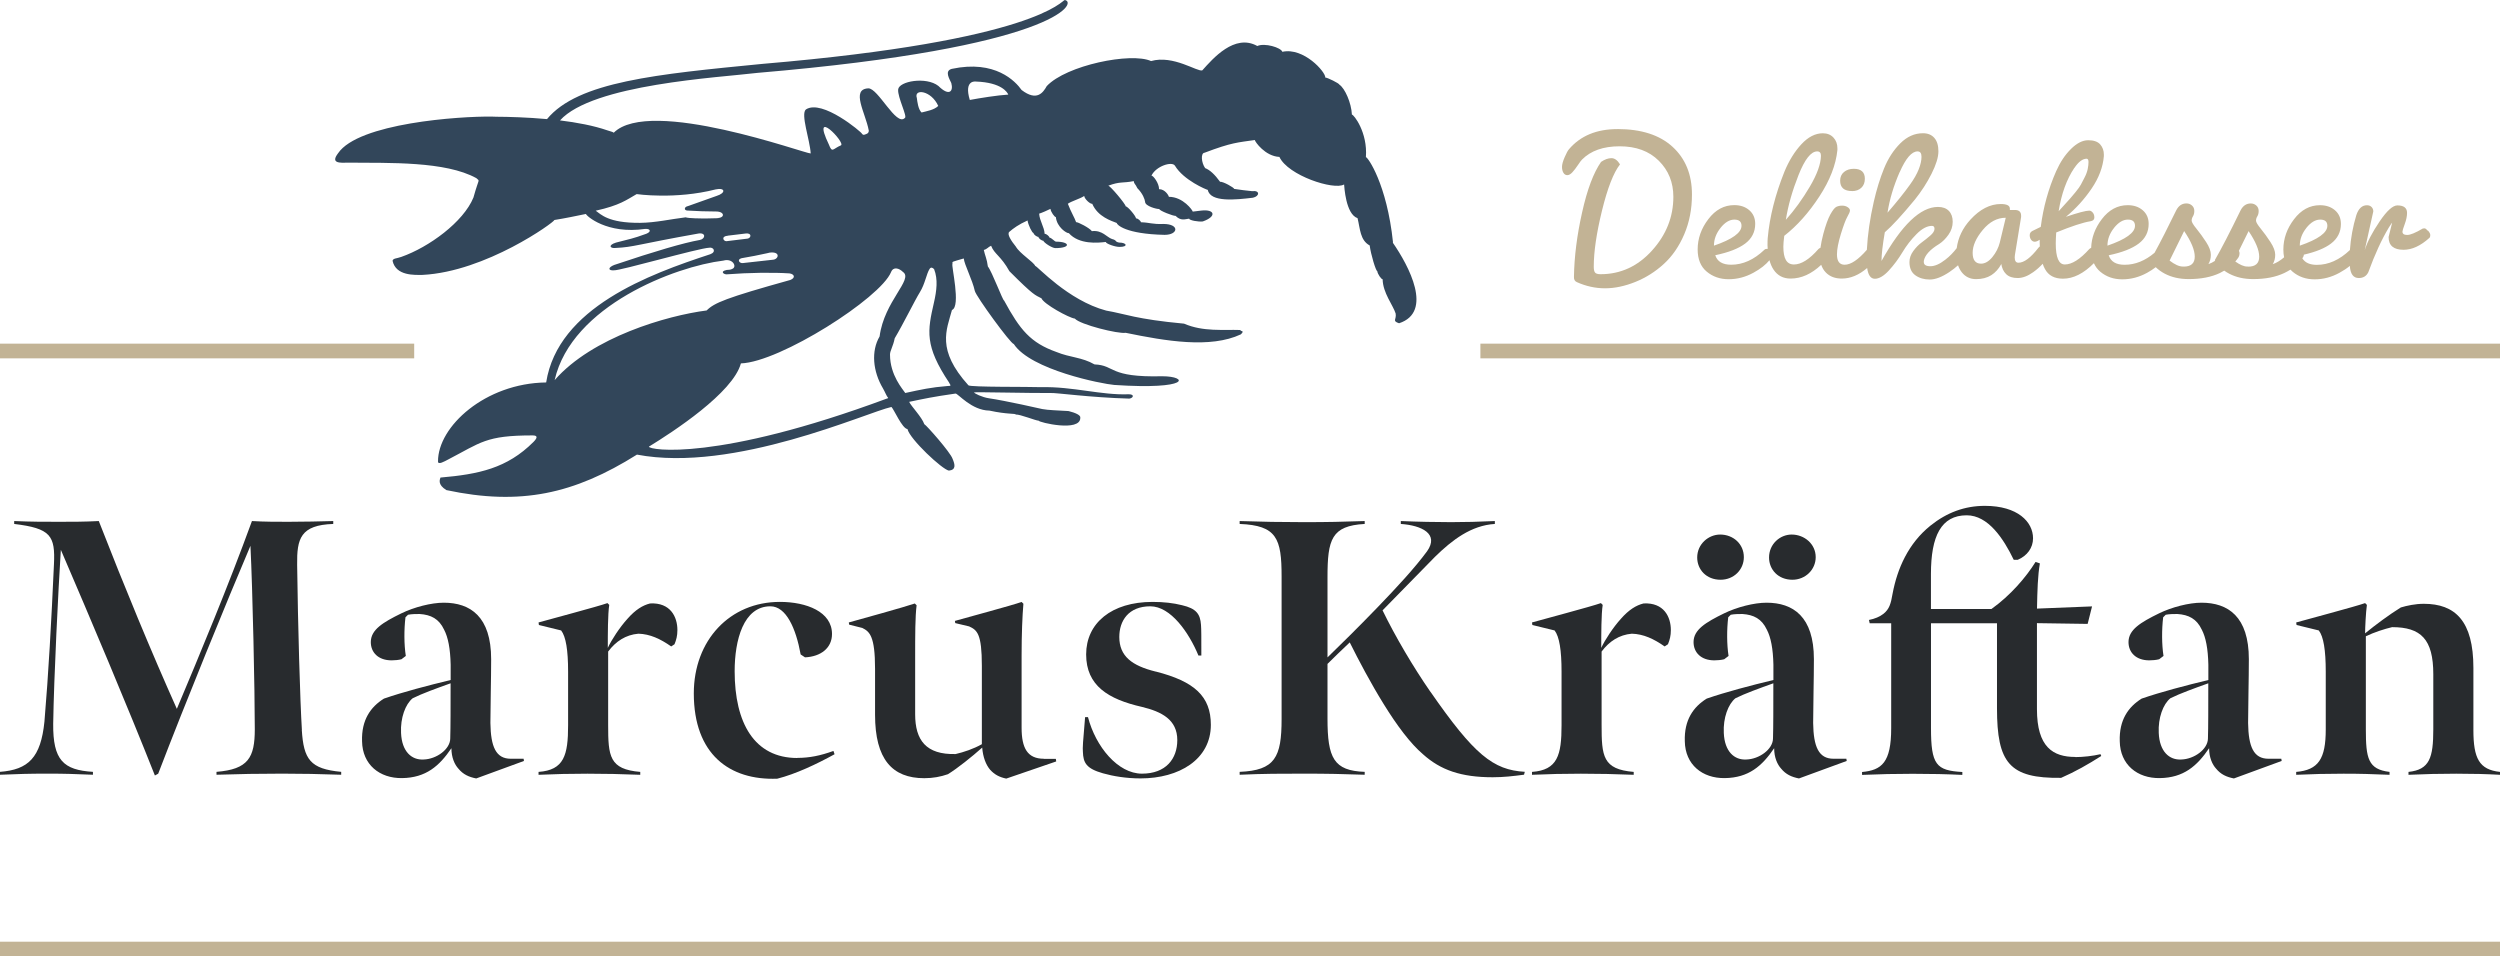<?xml version="1.0" encoding="UTF-8"?><svg id="Lager_1" xmlns="http://www.w3.org/2000/svg" viewBox="0 0 500 191.28"><defs><style>.cls-1{fill:#c2b395;}.cls-2{fill:#282b2e;}.cls-3{fill:#32465a;fill-rule:evenodd;}</style></defs><g><path class="cls-2" d="M60.38,145.99c-.36-5.69-.8-21.08-.95-33.03-.07-5.25,.66-7.95,7.22-8.17v-.58c-2.48,.07-6.05,.15-8.97,.15-2.33,0-4.74,0-7.29-.15-4.67,12.83-10.5,26.84-15.02,37.56-5.1-11.38-10.43-24.28-15.61-37.56-2.99,.15-5.32,.15-7.95,.15-3.14,0-5.4,0-8.97-.15v.58c7.29,.88,8.24,2.33,7.95,8.09-.51,11.38-1.09,21.88-1.9,31.43-.73,7.22-3.21,9.63-8.9,10.06v.58c3.79-.15,5.69-.22,9.48-.22s5.18,.07,9.12,.22v-.58c-5.91-.36-8.02-2.33-7.95-9.63,.15-9.41,1.02-26.76,1.53-34.78,6.05,14.07,13.42,31.5,18.81,45.14l.66-.36c5.47-14.29,13.85-34.78,18.45-45.58,.44,8.9,.87,28.95,.87,36.68,0,5.69-1.31,8.02-7.66,8.53v.58c4.67-.15,8.46-.22,13.13-.22,3.94,0,7.37,.07,11.81,.22v-.58c-6.2-.58-7.51-2.48-7.88-8.39Z"/><path class="cls-2" d="M102.16,151.75c-2.99,0-4.01-2.41-4.08-7.15,0-3.28,.15-8.9,.15-12.76,0-8.53-4.16-11.3-9.48-11.3-2.48,0-5.91,.88-8.46,2.12-3.72,1.82-6.13,3.28-6.13,5.76,0,2.04,1.46,3.65,4.16,3.65,.66,0,1.39-.07,1.97-.22l.87-.66c-.36-2.33-.36-5.25-.07-7.73l.51-.51c.73-.15,1.68-.15,2.33-.15,2.26,.15,3.86,.95,4.89,3.14,.8,1.53,1.24,3.79,1.31,7v3.06c-4.52,1.09-9.55,2.41-13.34,3.72-2.7,1.68-4.52,4.3-4.38,8.53,.07,4.67,3.5,7.44,8.02,7.37,4.74-.07,7.44-2.41,9.85-5.98,0,1.9,.66,3.28,1.39,4.08,.95,1.17,2.11,1.68,3.57,1.97l9.55-3.5-.07-.44h-2.55Zm-12.11-4.08c0,2.19-2.77,4.16-5.32,4.23-2.41,.15-4.37-1.6-4.52-5.32-.15-2.99,.87-5.76,2.33-6.93,1.9-.95,4.74-1.97,7.58-2.99,0,4.59,0,8.9-.07,11.01Z"/><path class="cls-2" d="M130.02,120.69c-1.46,.36-2.92,1.24-4.52,3.06-1.53,1.68-3.21,4.23-3.94,5.83,0-2.7,0-6.78,.29-8.6l-.36-.36c-1.82,.66-11.96,3.35-13.78,3.87l.07,.51,4.45,1.09c.95,1.24,1.39,3.94,1.39,8.24v10.72c0,5.98-.8,8.97-5.91,9.33v.58c3.57-.15,6.2-.22,9.77-.22s6.71,.07,10.57,.22v-.58c-6.2-.51-6.42-3.14-6.42-9.41v-14.66c1.53-2.04,3.5-3.35,6.05-3.57,2.33,.07,4.37,1.02,6.56,2.55l.66-.44c.36-.88,.58-1.68,.58-2.84,0-2.63-1.39-5.54-5.47-5.32Z"/><path class="cls-2" d="M159.47,151.6c-8.6,0-12.54-7-12.54-17.36,0-6.2,1.75-12.98,7.15-12.98,3.14,0,5.1,4.38,6.05,9.63l.87,.58c3.21-.15,5.4-1.9,5.4-4.67,0-4.45-5.1-6.42-10.43-6.42-9.99,0-17.21,7.66-17.21,18.3,0,12.18,7.15,17.43,16.7,17.06,3.72-.95,7.88-2.92,11.45-4.89l-.22-.66c-2.63,.95-4.81,1.39-7.22,1.39Z"/><path class="cls-2" d="M208.77,151.75c-3.28,0-4.45-2.12-4.45-6.2v-14.44c0-4.3,.15-7.88,.36-10.36l-.36-.36c-1.82,.66-11.3,3.21-13.34,3.79l.07,.44,2.77,.66c1.6,.73,2.55,1.46,2.55,7.88v15.68c-1.68,.95-3.65,1.6-5.25,1.97-5.91,.15-8.09-2.77-8.09-7.95v-11.23c0-4.74,0-8.24,.29-10.57l-.36-.36c-1.9,.66-11.08,3.21-13.2,3.79l.07,.44,2.63,.66c1.46,.73,2.55,1.61,2.55,8.17v9.19c0,8.9,3.43,12.69,9.84,12.69,1.75,0,3.28-.29,4.74-.8,1.9-1.17,4.81-3.5,6.85-5.32,.15,1.9,.73,3.43,1.6,4.45,.88,.95,1.82,1.46,3.21,1.75l9.99-3.43-.07-.51h-2.41Z"/><path class="cls-2" d="M231.15,134.32c-4.74-1.17-7.29-3.06-7.29-6.93,0-3.21,1.82-6.13,6.2-6.13,4.08,0,7.73,5.25,9.63,9.85h.58c0-3.87,0-5.18-.07-6.13-.15-2.19-.95-3.28-3.79-3.94-1.75-.44-3.65-.66-5.91-.66-8.17,0-13.27,4.23-13.27,10.5s4.45,8.97,11.16,10.5c3.94,.95,7.07,2.55,7.07,6.64,0,3.72-2.26,6.71-7.07,6.71s-9.26-5.4-10.79-11.3h-.58c-.44,5.03-.51,6.12-.44,6.93,.07,2.19,.66,3.35,4.01,4.3,2.04,.58,4.67,1.02,7.51,1.02,7.73,0,14.07-3.79,14.07-10.72,0-5.69-3.28-8.68-11.01-10.65Z"/><path class="cls-2" d="M286.06,138.33c-3.43-4.96-7-11.01-9.55-16.26,2.19-2.26,5.98-6.13,10.5-10.72,3.43-3.35,7.22-6.27,11.96-6.56v-.58c-3.14,.15-6.05,.22-8.75,.22-2.84,0-6.71-.07-10.06-.22v.58c4.16,.29,7.73,1.97,5.25,5.47-2.41,3.28-6.05,7.22-9.99,11.3-3.87,4.01-7.37,7.44-9.92,9.92v-16.04c0-7.58,.8-10.28,7.44-10.65v-.58c-4.38,.15-7.51,.22-12.1,.22s-8.46-.07-12.91-.22v.58c7.44,.29,8.39,2.92,8.39,10.5v28.51c0,7.66-1.31,10.28-8.39,10.57v.58c4.81-.22,8.46-.22,12.83-.22,4.67,0,7.8,.07,12.18,.22v-.58c-6.2-.22-7.44-2.77-7.44-10.65v-10.94c.73-.73,3.5-3.43,4.45-4.3,1.82,3.65,4.16,8.09,6.78,12.32,2.7,4.38,5.4,7.95,7.88,10.06,3.5,3.14,7.58,4.59,13.93,4.59,2.12,0,4.08-.22,6.27-.51l.15-.58c-6.34-.36-10.14-3.43-18.89-16.04Z"/><path class="cls-2" d="M328.71,120.69c-1.46,.36-2.92,1.24-4.52,3.06-1.53,1.68-3.21,4.23-3.94,5.83,0-2.7,0-6.78,.29-8.6l-.36-.36c-1.82,.66-11.96,3.35-13.78,3.87l.07,.51,4.45,1.09c.95,1.24,1.39,3.94,1.39,8.24v10.72c0,5.98-.8,8.97-5.91,9.33v.58c3.57-.15,6.2-.22,9.77-.22s6.71,.07,10.57,.22v-.58c-6.2-.51-6.42-3.14-6.42-9.41v-14.66c1.53-2.04,3.5-3.35,6.05-3.57,2.33,.07,4.37,1.02,6.56,2.55l.66-.44c.36-.88,.58-1.68,.58-2.84,0-2.63-1.39-5.54-5.47-5.32Z"/><path class="cls-2" d="M358.47,115.95c2.63,0,4.67-2.04,4.67-4.52,0-2.63-2.26-4.52-4.81-4.52-2.33,0-4.52,1.9-4.52,4.59,0,2.41,1.82,4.45,4.67,4.45Z"/><path class="cls-2" d="M344.1,115.95c2.7,0,4.67-2.04,4.67-4.52,0-2.63-2.12-4.52-4.74-4.52-2.33,0-4.59,1.9-4.59,4.59,0,2.41,1.82,4.45,4.67,4.45Z"/><path class="cls-2" d="M366.71,151.75c-2.99,0-4.01-2.41-4.08-7.15,0-3.28,.15-8.9,.15-12.76,0-8.53-4.16-11.3-9.48-11.3-2.48,0-5.91,.88-8.46,2.12-3.72,1.82-6.13,3.28-6.13,5.76,0,2.04,1.46,3.65,4.16,3.65,.66,0,1.38-.07,1.97-.22l.87-.66c-.36-2.33-.36-5.25-.07-7.73l.51-.51c.73-.15,1.68-.15,2.33-.15,2.26,.15,3.86,.95,4.89,3.14,.8,1.53,1.24,3.79,1.31,7v3.06c-4.52,1.09-9.55,2.41-13.34,3.72-2.7,1.68-4.52,4.3-4.38,8.53,.07,4.67,3.5,7.44,8.02,7.37,4.74-.07,7.44-2.41,9.85-5.98,0,1.9,.66,3.28,1.39,4.08,.95,1.17,2.11,1.68,3.57,1.97l9.55-3.5-.07-.44h-2.55Zm-12.11-4.08c0,2.19-2.77,4.16-5.32,4.23-2.41,.15-4.37-1.6-4.52-5.32-.15-2.99,.87-5.76,2.33-6.93,1.9-.95,4.74-1.97,7.58-2.99,0,4.59,0,8.9-.07,11.01Z"/><path class="cls-2" d="M415.05,151.39c-4.45,0-7.66-1.97-7.66-9.55v-17.21l10.14,.15,.88-3.5-11.01,.44c.07-3.57,.15-6.64,.58-9.04l-.87-.29c-1.9,3.06-5.03,6.71-8.82,9.41h-12.1v-7c0-7.58,2.04-11.74,7.15-11.74,4.3,0,7.37,4.67,9.41,8.9h.8c1.9-.8,3.06-2.41,3.06-4.3,0-3.28-3.06-6.49-9.63-6.49-4.01,0-7.58,1.31-10.87,3.94-4.45,3.57-6.64,8.61-7.58,13.56-.36,2.11-.66,3.14-1.82,4.08-.73,.58-1.75,1.02-2.92,1.24l.15,.66h4.3v21c0,6.86-1.9,8.39-5.83,8.75v.58c3.65-.15,6.49-.22,10.14-.22s6.86,.07,9.92,.22v-.58c-5.25-.29-6.27-1.46-6.27-8.82v-20.93h13.2v16.99c0,10.94,2.48,14.07,12.83,13.93,2.84-1.24,5.4-2.7,8.02-4.37l-.15-.36c-1.53,.36-3.5,.58-5.03,.58Z"/><path class="cls-2" d="M453.7,151.75c-2.99,0-4.01-2.41-4.08-7.15,0-3.28,.15-8.9,.15-12.76,0-8.53-4.16-11.3-9.48-11.3-2.48,0-5.91,.88-8.46,2.12-3.72,1.82-6.13,3.28-6.13,5.76,0,2.04,1.46,3.65,4.16,3.65,.66,0,1.39-.07,1.97-.22l.87-.66c-.36-2.33-.36-5.25-.07-7.73l.51-.51c.73-.15,1.68-.15,2.33-.15,2.26,.15,3.86,.95,4.89,3.14,.8,1.53,1.24,3.79,1.31,7v3.06c-4.52,1.09-9.55,2.41-13.34,3.72-2.7,1.68-4.52,4.3-4.38,8.53,.07,4.67,3.5,7.44,8.02,7.37,4.74-.07,7.44-2.41,9.85-5.98,0,1.9,.66,3.28,1.39,4.08,.95,1.17,2.11,1.68,3.57,1.97l9.55-3.5-.07-.44h-2.55Zm-12.11-4.08c0,2.19-2.77,4.16-5.32,4.23-2.41,.15-4.37-1.6-4.52-5.32-.15-2.99,.87-5.76,2.33-6.93,1.9-.95,4.74-1.97,7.58-2.99,0,4.59,0,8.9-.07,11.01Z"/><path class="cls-2" d="M494.68,145.99v-12.4c0-9.41-3.65-12.83-9.92-12.83-1.68,0-3.35,.36-4.59,.73-2.26,1.39-5.1,3.5-7.15,5.18,0-1.09,.15-4.23,.36-5.69l-.36-.36c-1.82,.66-11.96,3.35-13.78,3.87l.07,.51,4.45,1.09c.95,1.24,1.39,3.94,1.39,8.24v11.59c0,5.83-1.46,8.09-5.91,8.46v.58c3.35-.15,6.05-.22,9.48-.22s5.47,.07,9.19,.22v-.58c-4.3-.51-4.74-2.7-4.74-8.53v-18.6c1.68-.8,3.72-1.46,5.25-1.82,5.76,0,8.24,2.41,8.24,9.41v11.01c0,5.69-.73,8.09-4.96,8.53v.58c3.28-.15,6.34-.22,9.55-.22,3.43,0,5.98,.07,8.75,.22v-.58c-4.16-.44-5.32-2.7-5.32-8.39Z"/></g><rect class="cls-1" x="296.08" y="68.73" width="203.92" height="2.94"/><rect class="cls-1" y="188.34" width="500" height="2.94"/><path class="cls-3" d="M278.6,48.46c-1.22-11.67-5.07-17.08-5.42-17.03,.38-4.97-2.45-8.55-2.8-8.51-.11-2.37-1.41-5.26-2.49-5.98-.03-.26-2.48-1.47-2.83-1.43,.08-1.12-4.32-6.08-8.59-5.15-.27-.85-3.54-1.83-5.01-1.16-4.54-2.54-8.9,2.53-11,4.87-.95,.36-5.78-3.13-10.25-1.86-3.99-1.81-16.97,.85-20.86,5.01-.73,1.29-1.96,3.12-5.03,.78-1.23-1.74-5.26-6.08-13.96-4.23-1.52,.4-.46,2.02-.1,2.84,.46,1.65-.4,2.74-2.58,.58-2.44-1.92-7.91-.95-8.05,.71-.13,1.57,1.9,5.44,1.34,5.69-1.71,1.8-5.36-6.03-7.33-5.92-3.5,.19-.56,4.88,.1,8.37,.05,.09,.05,.59-.48,.76-.3,.1-.59,.34-.88-.07-.03-.26-7.95-6.97-11.2-4.84-1.1,.91,.8,6.07,.96,8.8-.93,.12-32.18-11.36-39.4-4.14,0-.08-.47-.26-1.27-.48-2.75-.95-6.11-1.58-9.47-1.99,6.51-7.24,31.78-8.57,39.53-9.51C211.01,9.53,215.68,.51,212.96,0c-.61,.07-5.62,8.13-60.51,12.78-21.06,2.06-36.87,3.54-43.05,11.04-3.98-.36-7.7-.46-10.11-.47-.31-.01-.61-.02-.91-.03-6.5-.09-26.71,1.31-30.77,7.34-1.56,2.06,.36,1.92,2.16,1.87,8.06,.08,19.33-.31,25.5,3.1,.75,.75,.56-.24-.58,3.87-2,4.9-8.9,9.94-14.43,11.88-.97,.35-1.61,.25-1.75,.77,.66,3.07,4.45,2.84,6.01,2.83,12.66-.65,26.32-10.53,26.36-10.98,2.17-.35,4.24-.78,6.31-1.21,.04,.35,4.16,4.12,11.86,2.99,1.03-.06,1.28,.54,.22,.97-2.79,1.02-3.28,1.03-6.08,1.77-1.68,.53-1.14,1.21-.05,1.07,3.69-.18,4.08-.67,16.63-2.9,1.48-.16,1.3,1.11,.16,1.31q-4.76,.84-17.09,4.99c-1.31,.52-1.23,1.17-.05,1.07,1.08,.14,16.89-4.43,19.09-4.52,.83-.15,1.44,.85,.16,1.31-12.17,3.99-30.46,10.68-32.81,25.64-12.19,.15-21.68,8.83-21.63,15.81,0,.74,1.29-.02,1.99-.38,6.61-3.42,7.54-4.84,16.94-4.84,1.14,0,.88,.58,.16,1.31-5.29,5.29-10.98,6.46-18.6,7.12-.12,.4-.63,1.4,1.19,2.51,14.8,3.16,25.56,.78,38.11-7.1,19.4,3.7,45.99-8.47,50.9-9.53,.52,.52,2.15,4.33,3.2,4.42,.48,2.03,6.95,8.09,8.29,8.31,1.45-.16,1.24-1.17,.73-2.37-.42-1.28-5.22-6.71-5.65-6.92-.5-1.43-2.61-3.57-3.03-4.46,3.02-.63,4.61-.99,9.28-1.66,.52,0,3.18,3.36,6.78,3.41,3.61,.79,5.23,.53,5.26,.79,.78-.1,4.13,1.27,4.57,1.22,.04,.35,8.37,2.33,8.34-.57,.11-.54-1-1.01-2.35-1.35-1.95-.12-4.16-.18-5.25-.4,0-.01-7.5-1.7-10.63-2.15-1.42-.2-3-1-3.03-1.18-.02-.12,12.01,.17,15.37,.12,1.03-.07,7.86,.9,15.68,1.12,.77-.08,1.17-.87-.11-.87-5.46,.22-11.16-1.57-17.51-1.42-2.4-.1-14.2,.02-14.55-.37-6.44-7.14-4.36-11.06-3.29-15.06,1.86-.73-.21-9.02,.11-9.24-.06-.51-.17-.34,2.25-1.07,.12,1.23,1.74,4.31,2.21,6.49,.23,1.07,7.16,10.59,7.8,10.63,3.37,5.16,17.6,7.97,20.1,8.18,15.31,1.02,14.85-1.74,9.56-1.74-10.82,.27-9.3-2.2-13.52-2.37-2.54-1.46-4.85-1.35-7.61-2.48-5.18-1.85-7.28-4.4-10.47-10.29-.26,.03-2.41-5.78-3.25-6.82-.19-1.53-.58-2.18-.81-3.3,.69-.17,.87-.6,1.46-.84,.65,1.69,1.96,2.02,3.66,5.09,4.92,4.93,5.11,4.74,6.41,5.42,.43,1.14,5.52,3.93,6.68,4.06,1.01,1.19,8.7,3.1,10.16,2.84,8.05,1.66,16.93,3.17,23.04,.31,.85-.84-.06-.52-.11-.87-3.38-.12-7.42,.39-11.25-1.27-9.69-.9-11.75-1.96-15.57-2.61-7.67-2.04-13.84-8.98-14.19-8.93-.37-.84-3.08-2.46-3.89-3.88-.9-1.11-1.82-2.49-1.3-2.94,.8-.7,1.86-1.47,3.65-2.28,.11,.87,.93,2.54,1.19,2.51,.04,.35,.72,.8,.98,.77,.04,.35,.72,.8,.98,.77,.14,.43,1.77,1.47,2.39,1.48,3.21,0,2.97-1.29,.17-1.29-.26,.03-.96-.83-1.31-.79-.03-.26-.63-.81-.98-.77-.08-1.41-1-2.55-1.1-4.04,.51-.15,1.84-.74,2.26-.96,.07,.61,.82,1.67,1.08,1.64,.2,2.03,2.17,3.28,2.6,3.22,2.06,2.31,5.81,1.95,7.38,1.76,.04,.35,1.89,1.01,2.77,.99,1.75,.01,1.47-.87-.11-.87-.93-.19-.35-.44-1.41-.71-1.01-.32-1.95-1.83-4.02-1.57-.5-.67-2.81-1.85-3.16-1.8-.28-.85-1.01-1.99-1.65-3.68,.73-.53,2.54-1.03,3.27-1.56,.07,.61,1.17,1.63,1.61,1.57,1.11,2.6,3.86,3.42,4.89,3.83,.04,.35,1.73,2.21,9.58,2.38,2.76,0,3.05-2.18-.26-2.18-2.2,.09-2.69-.29-4.47-.34-.03-.26-.63-.81-.98-.77-.06-.52-1.71-2.45-2.06-2.4-.06-.52-3.15-4.18-3.5-4.14,2.41-.9,2.86-.47,5.1-.92,.07,.61,.29,.48,.72,1.41,1.07,1.07,1.49,2.21,1.55,2.74,0,.87,2.39,1.48,2.83,1.43,.04,.35,2.83,1.43,3.26,1.37,1.07,1.06,1.85,.66,2.72,.56,.04,.35,1.85,.66,2.72,.56,2.85-.99,2.41-2.48-.26-2.18-.52,.06-1.13,.14-1.74,.21-.03-.26-1.93-2.96-4.78-2.96-.03-.26-.76-1.53-1.96-1.53,.02-1.16-1.17-2.75-1.52-2.7,.9-1.92,4.13-2.93,4.7-1.99,1.74,2.9,6.26,4.78,6.57,4.84,.51,2.53,5.63,1.97,9.03,1.56,1.37-.3,1.42-1.52-.16-1.31-1.17-.12-2.33-.25-3.59-.45-.03-.26-2.22-1.5-2.83-1.43q-1.59-2.2-2.98-2.73c-.77-1.08-.93-3.03-.11-3.08,5.48-2.08,6.65-2.04,10.04-2.54,.04,.35,2.08,3.25,4.92,3.38,1.71,3.71,10.91,6.72,12.94,5.51,.04,.35,.3,5.93,2.69,6.74,.53,2.15,.5,4.42,2.43,5.46,.21,1.74,1.24,5.16,1.51,5.12,.07,.61,.82,1.67,1.08,1.64,.03,2.71,2.09,5.19,2.6,6.85,.21,1.24-.77,1.46,.68,1.95,6.89-2.25,1.97-11.47-1.25-16.12Zm-90.95-27.27c-.86,.83-2.37,1.05-3.34,1.31-.68-.64-.85-2.2-.94-2.89-.67-1.96,2.89-1.54,4.28,1.58Zm-19.46,7.88c-1.63,.67-1.73,1.62-2.41-.15-3.72-7.75,3.4-.36,2.41,.15Zm-14.23,21.45c2.17-.25,1.79,1.3,.68,1.42-2.01,.24-3.94,.42-6.03,.67-.67,.13-1.34-.7-.29-.97,1.82-.31,3.36-.6,5.08-.99l.55-.13Zm-8.38-3.39c1.22-.15,2.44-.3,3.57-.43,1.25-.14,1.1,.88,.39,1.02-1.39,.17-2.79,.34-4.27,.52-.61,0-1.11-.99,.31-1.1Zm-8.41-3.67c-3.05,.37-6.08,1.08-9.15,1.11-6.41,.05-7.86-1.73-8.88-2.43,4.85-1.07,6.2-2.19,8.19-3.32,0,0,7.7,1.13,15.81-.94,1.92-.41,2.09,.72,.16,1.31-1.87,.67-3.73,1.34-5.68,2.02-.83,.15-.85,.87-.16,.9,1.96,.12,3.91,.19,5.77,.19,1.72,0,1.83,1.31,.16,1.31,2.02,0-4.92,.25-6.21-.13Zm-26.24,32.55c3.4-14.89,24.16-22.73,33.75-23.89,1.83-.53,2.75,1.17,1.85,1.62-.46,.27-.75,.19-1.18,.25-1.5,.29-.52,.98,.11,.87,4.21-.33,9.15-.4,12.45-.18,.99,.15,1.23,.88,.16,1.31-12.92,3.6-15.22,4.58-16.74,6.1-7.92,1.02-22.9,5.34-30.39,13.92Zm66.43,3.71c-33.97,12.6-47.58,10.32-47.58,9.61,4.86-2.98,16.8-10.76,18.4-16.65,7.83-.26,27.92-13.07,30.03-18.26,.47-1.17,1.64-.77,2.39-.02,2.13,1.46-3.77,5.85-4.68,12.89-1.72,2.93-1.37,6.96,.69,10.42,.36,.61,.72,1.56,1,1.84,.07,.07,0,.09-.24,.18Zm12.46-3.18c.5,.75,.25,.61-.29,.66-3.44,.28-5.24,.7-8.48,1.4-.46-.73-3.05-3.52-3.05-7.7,0-.76,.63-1.63,.94-3.24,1.7-2.85,4.09-7.71,5.03-9.21,1.05-1.69,1.32-3.71,1.95-4.67,.25-.37,.55-.31,.9,.05,.8,2.04,.51,4.32-.03,6.68-1.3,5.66-1.9,8.64,3.05,16.04Zm4.14-56.55c-1.24-4.11,1.22-3.68,1.22-3.68,5.17,.18,6.31,2.19,6.48,2.61-2.1,.12-5.67,.69-7.7,1.07Z"/><rect class="cls-1" y="68.73" width="82.84" height="2.94"/><g><path class="cls-1" d="M323.47,25.82c-4.15,0-7.37,1.34-9.66,4.01-.24,.26-.53,.8-.88,1.61-.35,.81-.53,1.46-.53,1.94s.1,.88,.29,1.19c.19,.31,.45,.46,.77,.46s.66-.19,1.01-.57c.35-.38,.72-.86,1.1-1.43,.38-.57,.66-.95,.84-1.12,1.74-1.76,4.24-2.65,7.52-2.65s5.89,.96,7.83,2.89c1.94,1.93,2.91,4.33,2.91,7.21,0,4.03-1.43,7.62-4.28,10.76-2.85,3.15-6.28,4.72-10.28,4.72-.56,0-.93-.11-1.1-.33-.18-.22-.26-.61-.26-1.17,0-3,.55-6.74,1.65-11.23,1.1-4.49,2.3-7.57,3.6-9.24-.5-.82-1.07-1.24-1.72-1.24s-1.34,.25-2.07,.75c-1.5,2.15-2.77,5.51-3.79,10.1-1.03,4.59-1.57,8.88-1.63,12.88-.03,.53,.16,.88,.57,1.06,1.82,.82,3.71,1.24,5.65,1.24s3.96-.43,6.07-1.28c2.1-.85,4-2.05,5.69-3.6,1.69-1.54,3.05-3.52,4.08-5.93,1.03-2.41,1.54-5.06,1.54-7.94,0-4-1.29-7.18-3.88-9.55-2.59-2.37-6.26-3.55-11.03-3.55Z"/><path class="cls-1" d="M370.41,38.22c.76,0,1.38-.22,1.85-.66,.47-.44,.71-1.04,.71-1.81,0-1.32-.74-1.99-2.21-1.99-.79,0-1.45,.21-1.96,.64-.52,.43-.77,1.01-.77,1.74,0,1.38,.79,2.07,2.38,2.07Z"/><path class="cls-1" d="M485.58,46.16c-.28-.32-.51-.49-.68-.49s-.29,.02-.35,.04c-1.44,.85-2.48,1.28-3.11,1.28s-.95-.22-.95-.66c0-.18,.15-.68,.46-1.52,.31-.84,.46-1.58,.46-2.23,0-1-.65-1.5-1.94-1.5-.91,0-2.1,1.07-3.55,3.22-1.46,2.15-2.45,4.06-2.98,5.74l1.72-7.76c0-.35-.12-.65-.35-.88-.24-.24-.54-.35-.93-.35-.97,0-1.68,.66-2.12,1.99-.69,2.28-1.11,4.6-1.28,6.97-2.08,1.97-4.28,2.96-6.61,2.96-1.42,0-2.38-.44-2.91-1.32,.05-.08,.12-.15,.17-.23,.08-.15,.12-.32,.15-.49,2.38-.55,4.19-1.28,5.41-2.21,1.32-1,1.99-2.31,1.99-3.93,0-1.15-.4-2.06-1.19-2.74-.79-.68-1.79-1.01-3-1.01-2.03,0-3.76,.93-5.18,2.8-1.43,1.87-2.14,3.89-2.14,6.07,0,.55,.05,1.07,.15,1.55-.78,.67-1.54,1.13-2.27,1.37,.32-.53,.49-1.15,.49-1.88s-.32-1.57-.95-2.54c-.63-.97-1.27-1.85-1.92-2.65-.65-.79-.97-1.34-.97-1.63s.09-.59,.27-.88c.18-.29,.26-.65,.26-1.06,0-.44-.15-.8-.46-1.08-.31-.28-.68-.42-1.12-.42-.88,0-1.56,.46-2.03,1.37-2.15,4.41-3.87,7.74-5.16,9.97,.02,.04,.05,.08,.07,.12-.46,.3-.91,.53-1.35,.67,.32-.53,.49-1.15,.49-1.88s-.32-1.57-.95-2.54c-.63-.97-1.27-1.85-1.92-2.65-.65-.79-.97-1.34-.97-1.63s.09-.59,.27-.88c.18-.29,.26-.65,.26-1.06,0-.44-.15-.8-.46-1.08-.31-.28-.68-.42-1.12-.42-.88,0-1.56,.46-2.03,1.37-1.72,3.53-3.16,6.36-4.34,8.5-1.89,1.6-3.89,2.4-5.99,2.4-1.71,0-2.77-.63-3.18-1.9,2.68-.56,4.68-1.34,6-2.34,1.32-1,1.99-2.31,1.99-3.93,0-1.15-.4-2.06-1.19-2.74-.79-.68-1.79-1.01-3-1.01-2.03,0-3.76,.93-5.18,2.8-1.36,1.78-2.06,3.69-2.13,5.74-.14,.05-.26,.13-.37,.23-1.85,2.06-3.48,3.09-4.9,3.09-1.21,0-1.81-1.4-1.81-4.19,0-.53,.03-1.26,.09-2.21,3.09-1.26,5.38-2.01,6.88-2.25,.5-.09,.75-.34,.75-.75s-.11-.74-.33-.99c-.22-.25-.45-.38-.68-.38-.68,0-2.24,.41-4.68,1.24,1.97-1.62,3.68-3.5,5.14-5.65,1.46-2.15,2.27-4.31,2.45-6.49v-.31c0-.79-.24-1.47-.73-2.03-.49-.56-1.29-.84-2.4-.84s-2.27,.58-3.44,1.74c-1.18,1.16-2.16,2.64-2.96,4.43-1.56,3.53-2.59,7.25-3.09,11.16-.76,.35-1.32,.63-1.68,.82-.35,.19-.53,.47-.53,.84s.1,.68,.29,.93c.19,.25,.43,.38,.71,.38s.61-.13,.99-.4v.49c0,.3,.02,.57,.03,.86-.1,.07-.2,.16-.3,.29-1.53,1.97-2.85,2.96-3.97,2.96-.5,0-.75-.35-.75-1.06,0-.21,.01-.37,.04-.49l1.24-7.59v-.26c0-.76-.41-1.15-1.24-1.15h-1.01v-.26c0-.62-.6-.93-1.81-.93-2.15,0-4.17,1.04-6.07,3.11-1.57,1.71-2.47,3.62-2.75,5.72-.67,.87-1.41,1.64-2.26,2.29-1.12,.88-2.12,1.32-3,1.32s-1.32-.28-1.32-.84v-.22c.21-1.15,1.24-2.28,3.09-3.4,.68-.44,1.29-1.06,1.85-1.85,.56-.79,.84-1.65,.84-2.58s-.26-1.65-.77-2.18c-.52-.53-1.24-.79-2.18-.79-3.5,0-7.26,3.6-11.29,10.81,0-1.26,.22-3.18,.66-5.74,1.41-1.21,3.43-3.4,6.04-6.57,1.29-1.62,2.4-3.33,3.31-5.14,.91-1.81,1.37-3.3,1.37-4.48s-.27-2.07-.82-2.69c-.54-.62-1.3-.93-2.27-.93-1.68,0-3.19,.68-4.54,2.03-1.35,1.35-2.43,3.02-3.24,5.01-.81,1.99-1.49,4.2-2.05,6.64-.78,3.4-1.23,6.6-1.39,9.64-1.73,1.99-3.21,2.98-4.44,2.98-1.03,0-1.54-.69-1.54-2.07,0-1.03,.27-2.4,.79-4.1,.53-1.71,.96-2.85,1.3-3.44s.51-1,.51-1.24-.15-.46-.46-.66c-.31-.21-.68-.31-1.1-.31s-.81,.08-1.15,.24c-.34,.16-.74,.67-1.21,1.52-.47,.85-.94,2.15-1.41,3.9-.27,1.01-.45,1.93-.57,2.78-.15,.05-.29,.13-.4,.24-1.8,2.06-3.43,3.09-4.9,3.09s-2.12-1.19-2.12-3.57c0-.5,.06-1.22,.18-2.16,2.56-2,4.9-4.62,7.01-7.85,2.12-3.24,3.32-6.34,3.62-9.31v-.35c0-.85-.26-1.57-.79-2.14s-1.24-.86-2.12-.86c-1.5,0-2.93,.73-4.28,2.18s-2.49,3.29-3.4,5.49c-1.85,4.62-2.97,9.06-3.35,13.32-.03,.32-.04,.79-.04,1.41,0,.26,.02,.49,.04,.73-.03,0-.07-.02-.1-.02-.25,0-.43,.06-.55,.18-2.09,2-4.31,3-6.66,3-1.71,0-2.77-.63-3.18-1.9,2.68-.56,4.68-1.34,6-2.34,1.32-1,1.99-2.31,1.99-3.93,0-1.15-.4-2.06-1.19-2.74-.79-.68-1.79-1.01-3-1.01-2.03,0-3.76,.93-5.18,2.8-1.43,1.87-2.14,3.89-2.14,6.07,0,1.94,.6,3.42,1.81,4.43,1.21,1.01,2.67,1.52,4.39,1.52s3.37-.43,4.96-1.3c1.41-.77,2.46-1.6,3.2-2.5,.2,.71,.46,1.35,.82,1.88,.79,1.19,1.93,1.79,3.4,1.79,2.15,0,4.19-.92,6.13-2.75,.2,.58,.5,1.1,.93,1.54,.79,.81,1.85,1.21,3.18,1.21,1.74,0,3.43-.7,5.08-2.11,.2,1.43,.71,2.15,1.54,2.15s1.79-.55,2.8-1.65,1.92-2.32,2.71-3.64c.79-1.32,1.73-2.54,2.82-3.64,1.09-1.1,2.12-1.65,3.09-1.65,.35,0,.52,.21,.51,.62-.02,.41-.29,.85-.84,1.32-.54,.47-1.12,.93-1.72,1.37-.6,.44-1.16,1.01-1.68,1.72-.52,.71-.77,1.44-.77,2.21,0,1.21,.4,2.09,1.19,2.65,.79,.56,1.75,.84,2.87,.84s2.43-.5,3.93-1.5c.65-.44,1.22-.89,1.73-1.35,.18,.53,.43,1,.76,1.42,.72,.9,1.67,1.35,2.85,1.35s2.19-.26,3.04-.79c.82-.53,1.48-1.26,1.99-2.21v-.09c.12,.88,.45,1.58,.99,2.1,.54,.52,1.31,.77,2.29,.77s2.02-.39,3.11-1.17c.73-.52,1.36-1.09,1.9-1.68,.13,.39,.28,.74,.46,1.06,.69,1.28,1.89,1.92,3.6,1.92,2.07,0,4.13-1.04,6.18-3.1,.3,.67,.72,1.24,1.28,1.71,1.21,1.01,2.67,1.52,4.39,1.52s3.37-.43,4.96-1.3c.66-.36,1.23-.74,1.74-1.13,.49,.48,1.09,.92,1.81,1.3,1.37,.72,2.96,1.08,4.79,1.08,2.44,0,4.51-.4,6.22-1.21,.31-.15,.6-.31,.88-.48,.3,.22,.63,.42,.99,.61,1.37,.72,2.96,1.08,4.79,1.08,2.44,0,4.51-.4,6.22-1.21,.44-.21,.85-.44,1.24-.68,.14,.15,.28,.29,.44,.42,1.21,1.01,2.67,1.52,4.39,1.52s3.37-.43,4.96-1.3c.81-.44,1.51-.91,2.09-1.39,.1,1.61,.69,2.43,1.79,2.43,.88,0,1.51-.38,1.9-1.15,1.32-3.62,2.68-6.57,4.06-8.87,.44-.71,.68-1.06,.71-1.06-.47,1.85-.71,2.81-.71,2.87,0,1.71,1,2.56,3,2.56,1.68,0,3.4-.79,5.16-2.38,.12-.12,.18-.3,.18-.55s-.14-.54-.42-.86Zm-70.7-12.57c.82-1.24,1.65-1.85,2.47-1.85,.24,.03,.35,.25,.35,.66s-.05,.88-.16,1.41-.31,1.09-.62,1.68c-.31,.59-.55,1.06-.73,1.41s-.54,.86-1.08,1.52c-.54,.66-.9,1.08-1.06,1.26-.16,.18-.57,.63-1.24,1.37-.66,.74-1.02,1.13-1.08,1.19,.56-3.5,1.6-6.38,3.13-8.65Zm-34.94,.84c1.21-2.76,2.4-4.15,3.57-4.15,.53,0,.79,.36,.79,1.08s-.18,1.55-.55,2.49c-.37,.94-.96,1.99-1.79,3.13-1.09,1.53-2.57,3.38-4.46,5.56,.41-2.65,1.22-5.35,2.43-8.12Zm-20.23,.57c1.25-3.15,2.49-4.72,3.73-4.72,.5,0,.75,.29,.75,.88-.03,1.65-.77,3.71-2.23,6.18-1.46,2.47-3.05,4.68-4.79,6.62,.44-2.82,1.29-5.81,2.54-8.96Zm-15.6,10.57c.88-1.1,1.8-1.65,2.76-1.65s1.43,.41,1.43,1.24c0,1.38-1.84,2.71-5.51,3.97,0-1.26,.44-2.45,1.32-3.55Zm55.85,2.93c-.27,1.06-.76,2.03-1.48,2.91-.72,.88-1.48,1.32-2.27,1.32-1.12,0-1.68-.72-1.68-2.16s.68-2.97,2.03-4.59c1.35-1.62,2.88-2.43,4.59-2.43l-1.19,4.94Zm22.85-2.93c.88-1.1,1.8-1.65,2.76-1.65s1.43,.41,1.43,1.24c0,1.38-1.84,2.71-5.51,3.97,0-1.26,.44-2.45,1.32-3.55Zm13.94,7.74h-.18c-.74,0-1.62-.4-2.65-1.19l2.91-5.91c1.41,2.09,2.12,3.79,2.12,5.12s-.74,1.99-2.21,1.99Zm12.88,0h-.18c-.67,0-1.47-.35-2.39-1.01,.25-.28,.47-.57,.67-.88,.12-.24,.18-.49,.18-.77,0-.15-.05-.31-.13-.49l1.94-3.94c1.41,2.09,2.12,3.79,2.12,5.12s-.74,1.99-2.21,1.99Zm11.65-7.74c.88-1.1,1.8-1.65,2.76-1.65s1.43,.41,1.43,1.24c0,1.38-1.84,2.71-5.51,3.97,0-1.26,.44-2.45,1.32-3.55Z"/></g></svg>